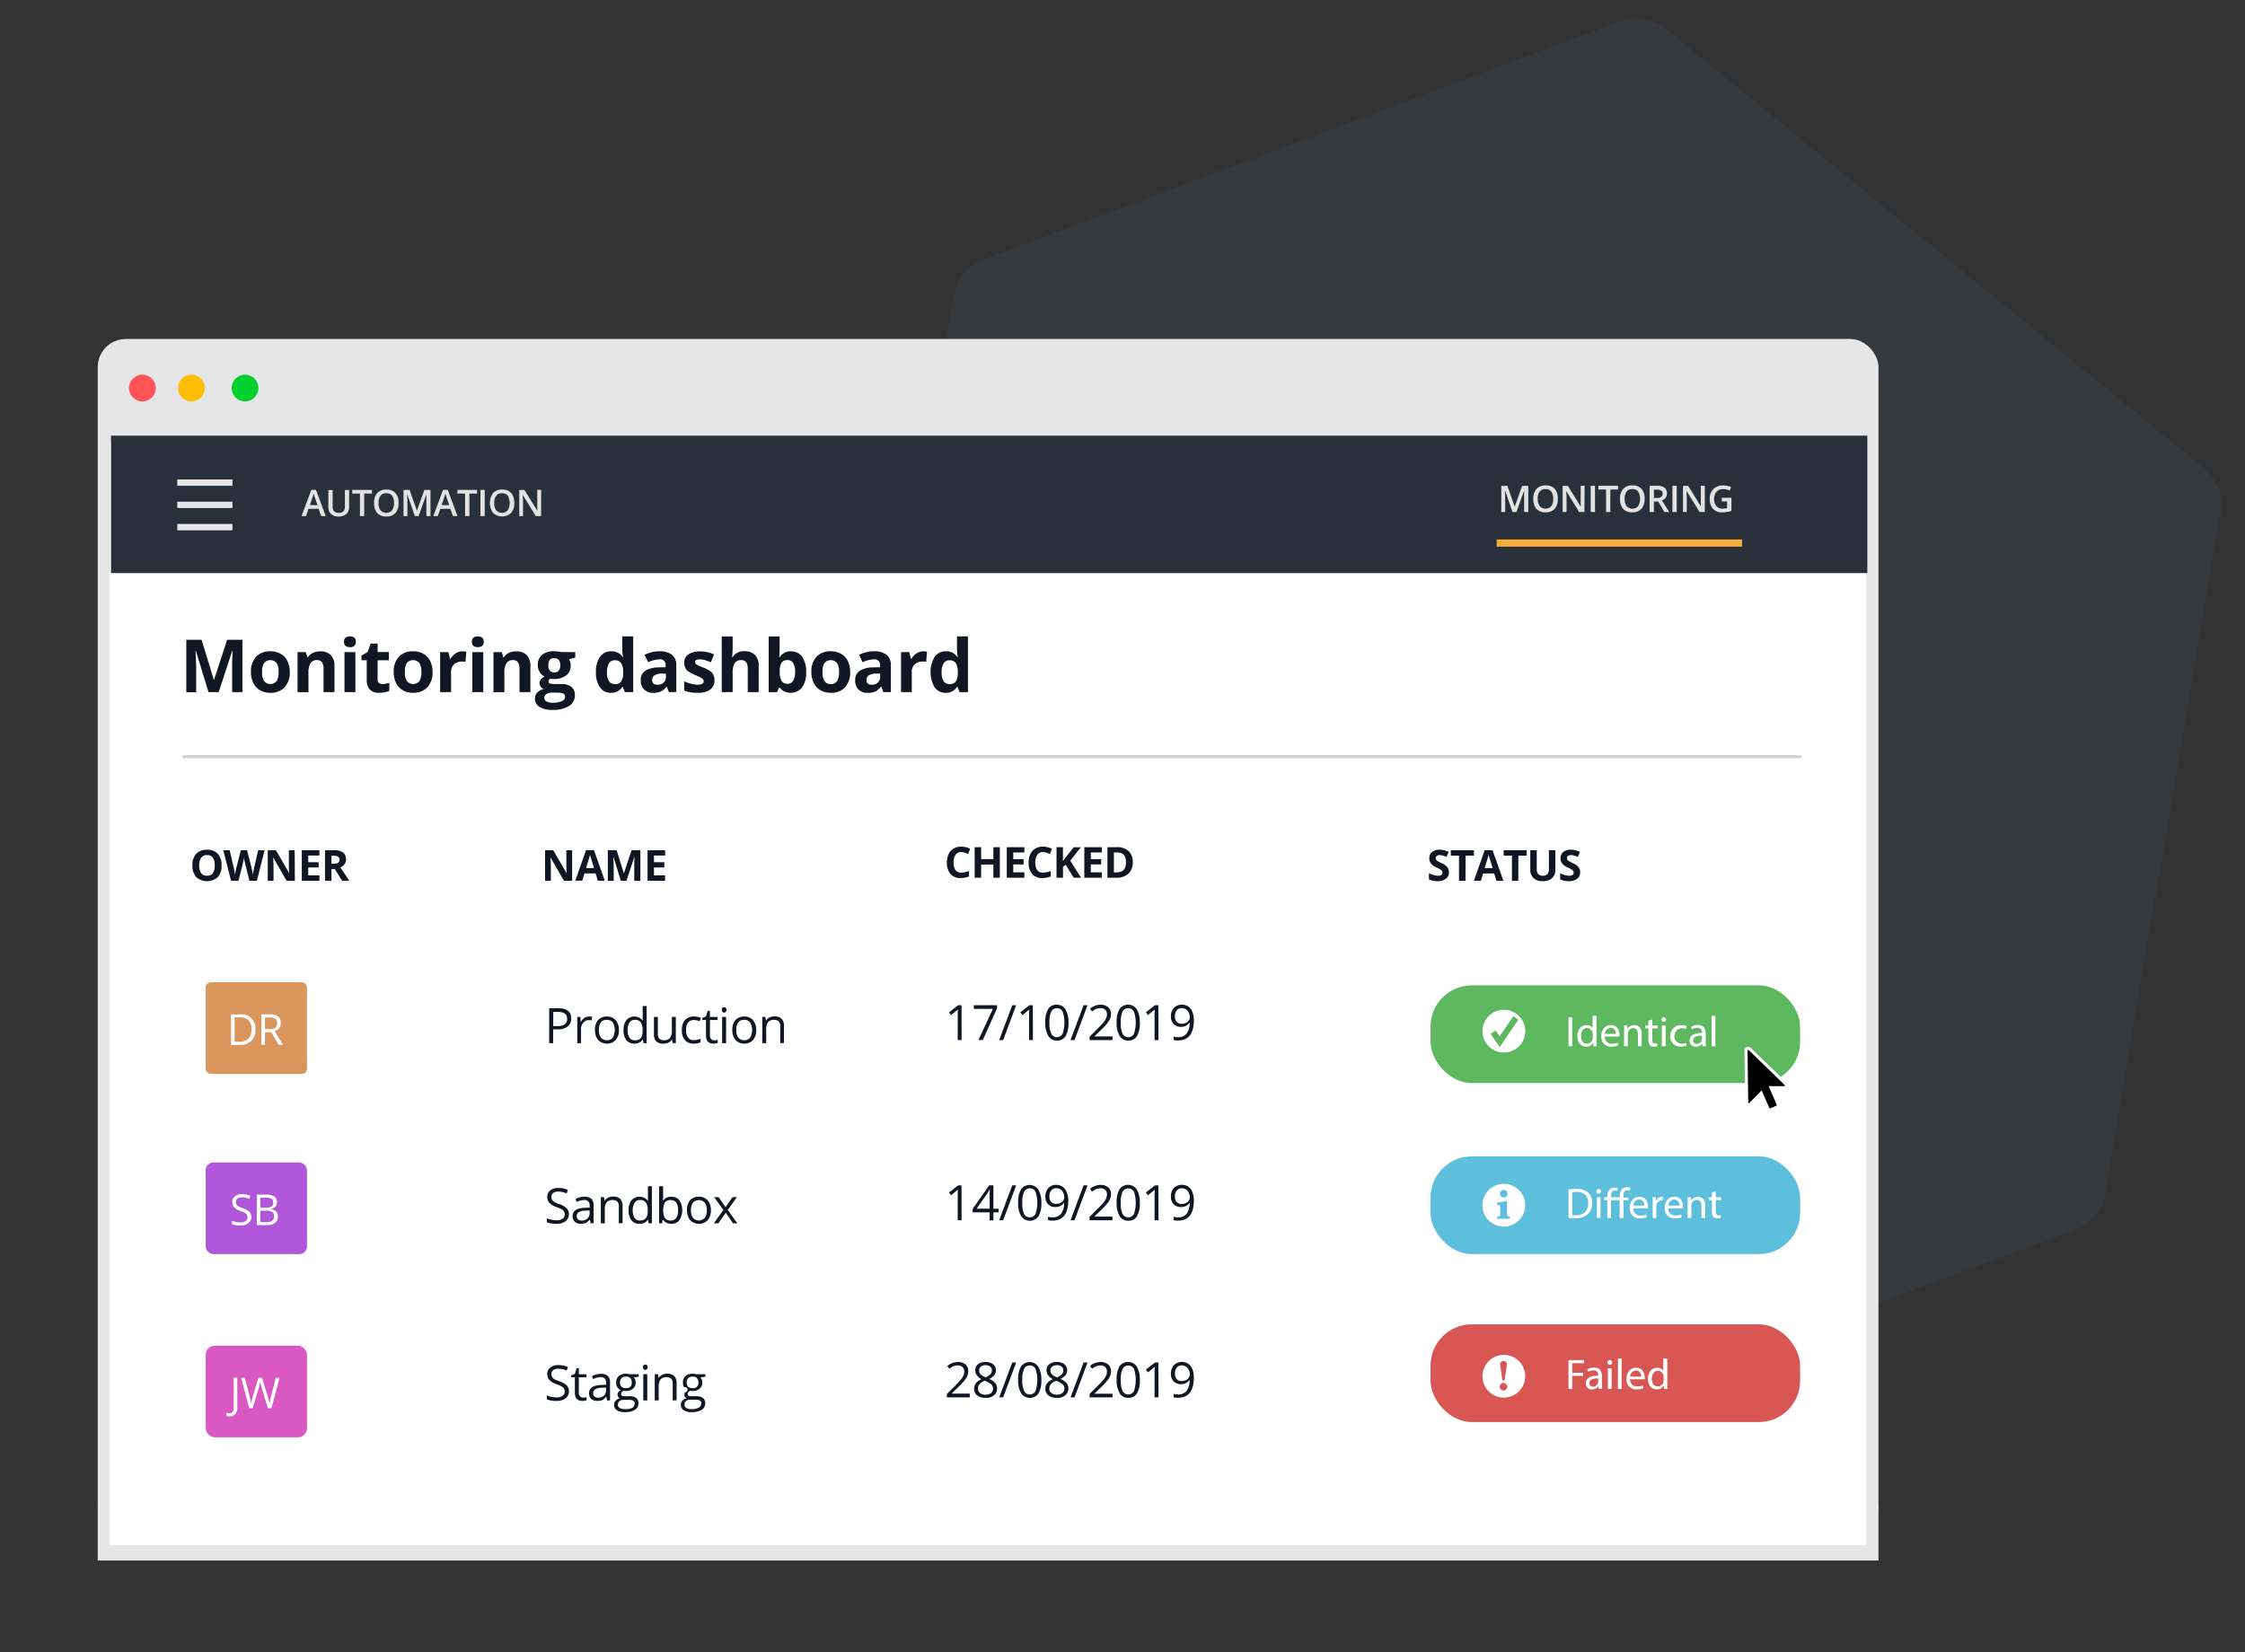 <svg xmlns="http://www.w3.org/2000/svg" viewBox="0 0 735 541">
	<rect x="0" y="0" width="735" height="541" fill="#333333" stroke="none"/>
	<g style="isolation:isolate">
		<path fill="#3fa9f5" d="M721.54 153.3 545.5 9.57a15.59 15.59 0 0 0-15.31-2.52l-208 77.87a15.59 15.59 0 0 0-9.89 11.94l-38.42 222.85a15.59 15.59 0 0 0 5.41 14.63l173.32 143.79a15.57 15.57 0 0 0 15.33 2.63l211.17-77.84a15.58 15.58 0 0 0 10-12L727 168a15.57 15.57 0 0 0-5.46-14.7" opacity=".05"/>
		<path fill="#e6e6e6" d="M32 493h583v18H32z"/>
		<rect width="583" height="391" x="32" y="111" fill="#e6e6e6" rx="9.19"/>
		<circle cx="46.61" cy="127.07" r="4.38" fill="#ff5355"/>
		<circle cx="62.68" cy="127.07" r="4.38" fill="#ffbd00"/>
		<circle cx="80.22" cy="127.07" r="4.38" fill="#00d12f"/>
		<path fill="#fff" d="M36 145h575v361H36z"/>
		<path fill="#2a303a" d="M36.35 142.66h575v45h-575z"/>
		<path fill="#101623" d="m68.27 226.64-4.12-13.44H64c.15 2.73.23 4.55.23 5.47v8H61V209.5h5l4 13.11h.07l4.3-13.11h5v17.14H76v-9.44c0-.5.06-1.82.16-4H76l-4.4 13.44zm26.6-6.58a7.08 7.08 0 0 1-1.69 5 6.13 6.13 0 0 1-4.7 1.8 6.6 6.6 0 0 1-3.33-.82 5.5 5.5 0 0 1-2.21-2.38 7.9 7.9 0 0 1-.78-3.61 7 7 0 0 1 1.68-5 6.15 6.15 0 0 1 4.71-1.78 6.6 6.6 0 0 1 3.33.82 5.43 5.43 0 0 1 2.21 2.36 7.8 7.8 0 0 1 .78 3.61m-9.06 0a5.44 5.44 0 0 0 .64 2.94 2.64 2.64 0 0 0 4.13 0 5.55 5.55 0 0 0 .63-2.95 5.4 5.4 0 0 0-.63-2.91 2.68 2.68 0 0 0-4.14 0 5.4 5.4 0 0 0-.63 2.92m23.69 6.58h-3.57V219a3.7 3.7 0 0 0-.5-2.13 1.85 1.85 0 0 0-1.61-.71 2.42 2.42 0 0 0-2.17 1 6.3 6.3 0 0 0-.66 3.32v6.17h-3.58v-13.1h2.73l.48 1.67h.2a3.77 3.77 0 0 1 1.65-1.43 5.5 5.5 0 0 1 2.38-.49 4.56 4.56 0 0 1 3.47 1.24 4.94 4.94 0 0 1 1.18 3.56zm3.12-16.49c0-1.16.65-1.75 1.95-1.75s1.94.59 1.94 1.75a1.7 1.7 0 0 1-.48 1.29 2 2 0 0 1-1.46.47c-1.3 0-1.95-.59-1.95-1.76m3.73 16.49h-3.57v-13.1h3.57zm8.86-2.64a7.5 7.5 0 0 0 2.25-.41v2.66a8 8 0 0 1-3.28.6 4 4 0 0 1-3.12-1.08 4.73 4.73 0 0 1-1-3.25v-6.32h-1.71v-1.51l2-1.2 1-2.76h2.28v2.79h3.67v2.68h-3.67v6.32a1.41 1.41 0 0 0 .43 1.12 1.7 1.7 0 0 0 1.15.36m16.4-3.94a7 7 0 0 1-1.69 5 6.12 6.12 0 0 1-4.7 1.8 6.6 6.6 0 0 1-3.33-.82 5.5 5.5 0 0 1-2.21-2.38 7.9 7.9 0 0 1-.77-3.61 7 7 0 0 1 1.67-5 6.15 6.15 0 0 1 4.71-1.78 6.6 6.6 0 0 1 3.33.82 5.5 5.5 0 0 1 2.22 2.36 7.94 7.94 0 0 1 .77 3.61m-9.06 0a5.44 5.44 0 0 0 .64 2.94 2.65 2.65 0 0 0 4.14 0 5.66 5.66 0 0 0 .62-2.95 5.4 5.4 0 0 0-.63-2.91 2.68 2.68 0 0 0-4.14 0 5.4 5.4 0 0 0-.63 2.92m18.92-6.77a5.7 5.7 0 0 1 1.2.11l-.27 3.35a4 4 0 0 0-1.05-.12 3.8 3.8 0 0 0-2.67.88 3.2 3.2 0 0 0-1 2.46v6.67h-3.58v-13.1h2.71l.53 2.2h.17a5 5 0 0 1 1.65-1.78 4 4 0 0 1 2.31-.67m3.02-3.14c0-1.16.65-1.75 1.95-1.75s1.94.59 1.94 1.75a1.7 1.7 0 0 1-.48 1.29 2 2 0 0 1-1.46.47c-1.3 0-1.95-.59-1.95-1.76m3.73 16.49h-3.58v-13.1h3.58zm15.43 0h-3.57V219a3.7 3.7 0 0 0-.5-2.13 1.85 1.85 0 0 0-1.61-.71 2.42 2.42 0 0 0-2.17 1 6.27 6.27 0 0 0-.67 3.32v6.17h-3.57v-13.1h2.73l.48 1.67h.2a3.77 3.77 0 0 1 1.65-1.43 5.5 5.5 0 0 1 2.38-.49 4.56 4.56 0 0 1 3.47 1.24 4.94 4.94 0 0 1 1.18 3.56zm14.68-13.1v1.81l-2.05.53a3.6 3.6 0 0 1 .56 2 4 4 0 0 1-1.47 3.29 6.4 6.4 0 0 1-4.08 1.17h-.65l-.53-.06a1.2 1.2 0 0 0-.55.94c0 .51.66.77 2 .77h2.23a5.08 5.08 0 0 1 3.29.93 3.31 3.31 0 0 1 1.13 2.72 4 4 0 0 1-1.92 3.56 10 10 0 0 1-5.5 1.26 7.67 7.67 0 0 1-4.19-1 3 3 0 0 1-1.45-2.68 2.8 2.8 0 0 1 .74-2 4.2 4.2 0 0 1 2.17-1.14 2.3 2.3 0 0 1-1-.76 1.89 1.89 0 0 1 0-2.38 5 5 0 0 1 1.25-1 3.6 3.6 0 0 1-1.63-1.43 4.4 4.4 0 0 1-.6-2.32 4.09 4.09 0 0 1 1.39-3.32 6 6 0 0 1 4-1.17 10 10 0 0 1 1.31.1c.51.07.83.11 1 .15zm-10.11 15a1.29 1.29 0 0 0 .7 1.16 4 4 0 0 0 2 .42 6.9 6.9 0 0 0 3-.53 1.6 1.6 0 0 0 1.08-1.49 1 1 0 0 0-.64-1 5.5 5.5 0 0 0-2-.28h-1.86a2.86 2.86 0 0 0-1.64.46 1.44 1.44 0 0 0-.64 1.21zm1.3-10.66a2.66 2.66 0 0 0 .48 1.68 1.76 1.76 0 0 0 1.48.62 1.71 1.71 0 0 0 1.48-.62 2.73 2.73 0 0 0 .47-1.68q0-2.37-2-2.37c-1.26-.05-1.91.74-1.91 2.32zm20.53 8.99a4.27 4.27 0 0 1-3.63-1.79 8.3 8.3 0 0 1-1.31-5 8.2 8.2 0 0 1 1.34-5 4.36 4.36 0 0 1 3.7-1.8 4.28 4.28 0 0 1 3.77 1.92h.08a14.6 14.6 0 0 1-.27-2.61v-4.2h3.58v18.24h-2.74l-.69-1.7h-.15a4.1 4.1 0 0 1-3.68 1.94m1.26-2.85a2.43 2.43 0 0 0 2-.79 4.7 4.7 0 0 0 .69-2.71v-.39a5.3 5.3 0 0 0-.65-3 2.41 2.41 0 0 0-2.11-.91 2.09 2.09 0 0 0-1.86 1 5.44 5.44 0 0 0-.66 2.95 5.1 5.1 0 0 0 .67 2.9 2.18 2.18 0 0 0 1.92.93zm17.69 2.62-.69-1.78h-.09a5.3 5.3 0 0 1-1.86 1.57 5.9 5.9 0 0 1-2.49.44 4 4 0 0 1-3-1.08 4.13 4.13 0 0 1-1.08-3.07 3.45 3.45 0 0 1 1.45-3.07 8.47 8.47 0 0 1 4.4-1.1l2.28-.07v-.57a1.78 1.78 0 0 0-2-2 9.3 9.3 0 0 0-3.69.94l-1.23-2.4a10.65 10.65 0 0 1 5-1.18 6.2 6.2 0 0 1 4 1.15 4.22 4.22 0 0 1 1.41 3.49v8.73zm-1-6.07h-1.38a4.4 4.4 0 0 0-2.32.57 1.76 1.76 0 0 0-.77 1.57c0 1 .58 1.51 1.74 1.51a2.7 2.7 0 0 0 2-.72 2.5 2.5 0 0 0 .75-1.89zm15.91 2.18a3.63 3.63 0 0 1-1.4 3.07 6.94 6.94 0 0 1-4.19 1.05 13 13 0 0 1-2.44-.19 9 9 0 0 1-1.88-.57v-3a12.5 12.5 0 0 0 2.24.78 9.2 9.2 0 0 0 2.2.32c1.3 0 1.94-.38 1.94-1.13a.92.92 0 0 0-.25-.68 3.7 3.7 0 0 0-.89-.6c-.43-.22-1-.48-1.69-.78a10.4 10.4 0 0 1-2.22-1.17 3.16 3.16 0 0 1-1-1.24A4 4 0 0 1 224 217a3.11 3.11 0 0 1 1.36-2.7 6.56 6.56 0 0 1 3.84-1 10.85 10.85 0 0 1 4.6 1l-1.08 2.58a20 20 0 0 0-1.84-.69 5.8 5.8 0 0 0-1.74-.27c-1.06 0-1.59.28-1.59.85a1 1 0 0 0 .51.84 14.4 14.4 0 0 0 2.24 1 10.3 10.3 0 0 1 2.25 1.16 3.4 3.4 0 0 1 1 1.24 3.8 3.8 0 0 1 .36 1.74m14.48 3.89h-3.58V219c0-1.9-.7-2.84-2.11-2.84a2.41 2.41 0 0 0-2.17 1 6.3 6.3 0 0 0-.66 3.3v6.17h-3.58V208.4h3.58v3.72q0 .44-.09 2l-.08 1.05h.19a4.14 4.14 0 0 1 3.8-1.92 4.63 4.63 0 0 1 3.5 1.24 4.93 4.93 0 0 1 1.2 3.56zM259 213.29a4.24 4.24 0 0 1 3.63 1.81 8.34 8.34 0 0 1 1.31 5 8.18 8.18 0 0 1-1.35 5 4.74 4.74 0 0 1-7.31.11H255l-.6 1.44h-2.73V208.4h3.57v4.25c0 .53 0 1.4-.14 2.59h.14a4.15 4.15 0 0 1 3.76-1.95m-1.15 2.86a2.28 2.28 0 0 0-1.94.81 4.8 4.8 0 0 0-.63 2.69v.35a5.5 5.5 0 0 0 .63 3 2.24 2.24 0 0 0 2 .92 2 2 0 0 0 1.75-1 5.5 5.5 0 0 0 .65-2.94 5.16 5.16 0 0 0-.66-2.9 2 2 0 0 0-1.85-.93zm20.49 3.91a7.08 7.08 0 0 1-1.68 5 6.15 6.15 0 0 1-4.7 1.8 6.6 6.6 0 0 1-3.33-.82 5.56 5.56 0 0 1-2.22-2.38 8 8 0 0 1-.77-3.61 7 7 0 0 1 1.68-5 6.12 6.12 0 0 1 4.71-1.78 6.57 6.57 0 0 1 3.32.82 5.45 5.45 0 0 1 2.22 2.36 7.8 7.8 0 0 1 .77 3.61m-9.06 0a5.53 5.53 0 0 0 .64 2.94 2.28 2.28 0 0 0 2.08 1 2.25 2.25 0 0 0 2.06-1 5.55 5.55 0 0 0 .63-2.95 5.3 5.3 0 0 0-.64-2.91 2.67 2.67 0 0 0-4.13 0 5.4 5.4 0 0 0-.64 2.92m19.93 6.58-.69-1.78h-.1a5.3 5.3 0 0 1-1.85 1.57 5.9 5.9 0 0 1-2.49.44 4 4 0 0 1-3-1.08 4.1 4.1 0 0 1-1.09-3.07 3.45 3.45 0 0 1 1.46-3.07 8.44 8.44 0 0 1 4.4-1.1l2.27-.07v-.57a1.77 1.77 0 0 0-2-2 9.4 9.4 0 0 0-3.7.94l-1.18-2.41a10.65 10.65 0 0 1 5-1.18 6.23 6.23 0 0 1 4 1.15 4.22 4.22 0 0 1 1.41 3.49v8.73zm-1.06-6.07h-1.38a4.45 4.45 0 0 0-2.32.57 1.75 1.75 0 0 0-.76 1.57c0 1 .58 1.51 1.73 1.51a2.75 2.75 0 0 0 2-.72 2.48 2.48 0 0 0 .74-1.89zm14.14-7.28a5.8 5.8 0 0 1 1.21.11l-.27 3.35a4 4 0 0 0-1.06-.12 3.75 3.75 0 0 0-2.66.88 3.16 3.16 0 0 0-1 2.46v6.67H295v-13.1h2.7l.53 2.2h.18A4.84 4.84 0 0 1 300 214a4.1 4.1 0 0 1 2.29-.71m7.33 13.58a4.27 4.27 0 0 1-3.63-1.79 10 10 0 0 1 0-10 4.37 4.37 0 0 1 3.7-1.8 4.26 4.26 0 0 1 3.77 1.92h.12a14.6 14.6 0 0 1-.27-2.61v-4.2h3.59v18.24h-2.75l-.69-1.7h-.15a4.08 4.08 0 0 1-3.69 1.94m1.25-2.85a2.43 2.43 0 0 0 2-.79 4.6 4.6 0 0 0 .7-2.71v-.39a5.4 5.4 0 0 0-.65-3 2.42 2.42 0 0 0-2.12-.91 2.1 2.1 0 0 0-1.86 1 5.44 5.44 0 0 0-.66 2.95 5.1 5.1 0 0 0 .67 2.9 2.19 2.19 0 0 0 1.92.93z"/>
		<path fill="none" stroke="#b3b3b3" stroke-linecap="round" stroke-miterlimit="10" d="M60.25 247.79h529.1" opacity=".6"/>
		<path fill="#e2e2e2" d="m105.17 169-.86-2.38H101l-.8 2.38h-1.48l3.21-8.6h1.52l3.2 8.6zm-1.23-3.59-.8-2.33c-.06-.16-.14-.4-.24-.74s-.18-.58-.22-.74a13 13 0 0 1-.46 1.58l-.77 2.23zm10.36-4.96V166a3.33 3.33 0 0 1-.41 1.67 2.66 2.66 0 0 1-1.18 1.09 4 4 0 0 1-1.84.38 3.46 3.46 0 0 1-2.48-.84 3 3 0 0 1-.88-2.32v-5.52h1.4v5.42a2.22 2.22 0 0 0 .49 1.57 2.08 2.08 0 0 0 1.52.5c1.32 0 2-.69 2-2.08v-5.41zm4.94 8.55h-1.4v-7.37h-2.52v-1.2h6.44v1.2h-2.52zm11.24-4.28a4.65 4.65 0 0 1-1 3.25 3.76 3.76 0 0 1-3 1.16 3.8 3.8 0 0 1-3-1.15 4.72 4.72 0 0 1-1-3.27 4.65 4.65 0 0 1 1-3.26 3.86 3.86 0 0 1 3-1.13 3.76 3.76 0 0 1 3 1.15 4.65 4.65 0 0 1 1 3.25m-6.54 0a3.8 3.8 0 0 0 .64 2.4 2.59 2.59 0 0 0 3.77 0 3.8 3.8 0 0 0 .64-2.41 3.87 3.87 0 0 0-.63-2.39 2.24 2.24 0 0 0-1.88-.81 2.28 2.28 0 0 0-1.9.81 3.8 3.8 0 0 0-.64 2.4m11.88 4.28-2.49-7.16h-.05c.07 1.07.1 2.06.1 3V169h-1.27v-8.57h2l2.38 6.82 2.45-6.82h2V169h-1.35v-7.14l-2.54 7.14zm12.48 0-.86-2.38h-3.27l-.84 2.38h-1.48l3.21-8.6h1.52l3.21 8.6zm-1.23-3.59-.8-2.33c-.06-.16-.14-.4-.24-.74s-.18-.58-.22-.74a13 13 0 0 1-.46 1.58l-.77 2.23zm6.6 3.59h-1.4v-7.37h-2.52v-1.2h6.44v1.2h-2.52zm3.63 0v-8.57h1.4V169zm11.06-4.28a4.7 4.7 0 0 1-1 3.25 4.4 4.4 0 0 1-5.94 0 5.65 5.65 0 0 1 0-6.53 3.88 3.88 0 0 1 3-1.13 3.78 3.78 0 0 1 2.95 1.15 4.65 4.65 0 0 1 .99 3.26m-6.54 0a3.86 3.86 0 0 0 .64 2.4 2.6 2.6 0 0 0 3.78 0 4.89 4.89 0 0 0 0-4.8 2.22 2.22 0 0 0-1.87-.81 2.27 2.27 0 0 0-1.9.81 3.8 3.8 0 0 0-.65 2.4m15.32 4.28h-1.72l-4.21-6.83h-.05v.38c.05.73.08 1.39.08 2V169H170v-8.57h1.7l4.2 6.79v-6.81h1.29z"/>
		<path fill="#e6e6e6" d="M58.04 156.99H76.1v2.08H58.04zm0 7.29H76.1v2.08H58.04zm0 7.29H76.1v2.08H58.04z"/>
		<path fill="#e2e2e2" d="m495.19 167.65-2.49-7.15q.09 1.59.09 3v4.16h-1.27v-8.57h2l2.38 6.82 2.45-6.82h2v8.57H499v-5.9c0-.67 0-1.1.05-1.24l-2.58 7.14zm14.81-4.29a4.7 4.7 0 0 1-1 3.25 3.78 3.78 0 0 1-3 1.16 3.85 3.85 0 0 1-3-1.15 4.75 4.75 0 0 1-1-3.28 4.6 4.6 0 0 1 1.05-3.25 3.83 3.83 0 0 1 3-1.14 3.78 3.78 0 0 1 3 1.15 4.73 4.73 0 0 1 .95 3.26m-6.54 0a3.84 3.84 0 0 0 .64 2.4 2.6 2.6 0 0 0 3.77 0 3.78 3.78 0 0 0 .64-2.4 3.85 3.85 0 0 0-.63-2.39 2.22 2.22 0 0 0-1.88-.82 2.26 2.26 0 0 0-1.9.82 3.78 3.78 0 0 0-.68 2.39zm15.27 4.29H517l-4.21-6.82v.38c.06.72.09 1.39.09 2v4.45h-1.28v-8.57h1.7l4.21 6.8v-6.81h1.28zm2.06 0v-8.57h1.4v8.57zm6.42 0h-1.4v-7.36h-2.52v-1.21h6.44v1.21h-2.52zm11.23-4.29a4.7 4.7 0 0 1-1.05 3.25 3.78 3.78 0 0 1-3 1.16 3.85 3.85 0 0 1-3-1.15 4.75 4.75 0 0 1-1-3.28 4.6 4.6 0 0 1 1.05-3.25 3.84 3.84 0 0 1 3-1.14 3.78 3.78 0 0 1 3 1.15 4.73 4.73 0 0 1 1 3.26m-6.54 0a3.84 3.84 0 0 0 .64 2.4 2.61 2.61 0 0 0 3.78 0 4.87 4.87 0 0 0 0-4.79 2.21 2.21 0 0 0-1.88-.82 2.26 2.26 0 0 0-1.9.82 3.85 3.85 0 0 0-.64 2.39m9.58.87v3.42h-1.4v-8.57h2.42a3.93 3.93 0 0 1 2.45.63 2.23 2.23 0 0 1 .8 1.87 2.34 2.34 0 0 1-1.67 2.28l2.42 3.79h-1.59l-2-3.42zm0-1.16h1a2.26 2.26 0 0 0 1.42-.36 1.35 1.35 0 0 0 .44-1.08 1.17 1.17 0 0 0-.48-1 2.6 2.6 0 0 0-1.43-.31h-.92zm6.06 4.58v-8.57h1.4v8.57zm10.6 0h-1.72l-4.21-6.82h-.05v.38c0 .72.08 1.39.08 2v4.45H551v-8.57h1.7l4.2 6.8c0-.09 0-.42-.05-1s0-1 0-1.32v-4.49h1.29zm5.56-4.65h3.15v4.31a10 10 0 0 1-1.48.35 11 11 0 0 1-1.54.11 3.88 3.88 0 0 1-3-1.15 4.6 4.6 0 0 1-1.06-3.25 4.35 4.35 0 0 1 1.19-3.24 4.48 4.48 0 0 1 3.28-1.17 6.3 6.3 0 0 1 2.54.52l-.49 1.16a5 5 0 0 0-2.09-.48 2.85 2.85 0 0 0-2.2.84 3.35 3.35 0 0 0-.79 2.36 3.52 3.52 0 0 0 .72 2.39 2.59 2.59 0 0 0 2.06.81 7 7 0 0 0 1.45-.16v-2.21h-1.74z"/>
		<path fill="#f6ae39" d="M490 176.66h80.35V179H490z"/>
		<path fill="#101623" d="M187 333.49a3.19 3.19 0 0 1-1.18 2.67 5.4 5.4 0 0 1-3.39.93h-1.34v4.49h-1.29v-11.42h3q4.2 0 4.2 3.33m-5.87 2.51h1.19a4.47 4.47 0 0 0 2.56-.57 2.12 2.12 0 0 0 .79-1.83 2 2 0 0 0-.75-1.68 3.85 3.85 0 0 0-2.31-.56h-1.48zm11.74-3.13a5.4 5.4 0 0 1 1 .09l-.18 1.2a4.3 4.3 0 0 0-.94-.11 2.28 2.28 0 0 0-1.78.84 3.08 3.08 0 0 0-.74 2.1v4.59H189V333h1l.14 1.59h.07a3.6 3.6 0 0 1 1.15-1.29 2.55 2.55 0 0 1 1.51-.43m9.75 4.43a4.72 4.72 0 0 1-1.06 3.26 3.68 3.68 0 0 1-2.91 1.18 3.84 3.84 0 0 1-2-.54 3.54 3.54 0 0 1-1.38-1.55 5.4 5.4 0 0 1-.48-2.35 4.77 4.77 0 0 1 1-3.27 3.74 3.74 0 0 1 2.91-1.16 3.62 3.62 0 0 1 2.86 1.19 4.75 4.75 0 0 1 1.06 3.24m-6.53 0a4.07 4.07 0 0 0 .66 2.5 2.62 2.62 0 0 0 3.86 0 5 5 0 0 0 0-5 2.33 2.33 0 0 0-2-.84 2.29 2.29 0 0 0-1.92.83 4.06 4.06 0 0 0-.6 2.51m14.35 3.14h-.07a3 3 0 0 1-2.68 1.3 3.19 3.19 0 0 1-2.62-1.15 5 5 0 0 1-.93-3.26 5.1 5.1 0 0 1 .94-3.29 3.48 3.48 0 0 1 5.28.09h.1l-.05-.62v-4.08h1.3v12.15h-1zm-2.59.21a2.37 2.37 0 0 0 1.93-.72 3.64 3.64 0 0 0 .59-2.33v-.27a4.33 4.33 0 0 0-.6-2.6 2.29 2.29 0 0 0-1.93-.78 2 2 0 0 0-1.75.89 4.4 4.4 0 0 0-.61 2.5 4.16 4.16 0 0 0 .61 2.48 2 2 0 0 0 1.76.83m7.52-7.65v5.56a2.27 2.27 0 0 0 .47 1.56 2 2 0 0 0 1.5.51 2.42 2.42 0 0 0 2-.73 3.67 3.67 0 0 0 .62-2.4V333h1.3v8.56h-1.07l-.19-1.14h-.07a2.5 2.5 0 0 1-1.1 1 3.7 3.7 0 0 1-1.62.34 3.3 3.3 0 0 1-2.34-.74 3.17 3.17 0 0 1-.77-2.38V333zm11.75 8.74a3.66 3.66 0 0 1-2.88-1.14 4.73 4.73 0 0 1-1-3.24 4.86 4.86 0 0 1 1-3.32 3.73 3.73 0 0 1 3-1.17 5.7 5.7 0 0 1 1.23.13 4.3 4.3 0 0 1 1 .31l-.4 1.1a6 6 0 0 0-.94-.28 4 4 0 0 0-.9-.12q-2.61 0-2.61 3.33a4 4 0 0 0 .64 2.42 2.2 2.2 0 0 0 1.89.85 5.9 5.9 0 0 0 2.19-.46v1.15a4.74 4.74 0 0 1-2.22.44m6.69-1.07a5 5 0 0 0 .66-.05 3 3 0 0 0 .51-.11v1a2.6 2.6 0 0 1-.62.16 4 4 0 0 1-.74.07c-1.66 0-2.48-.87-2.48-2.62V334h-1.23v-.63l1.23-.53.54-1.83h.75v2h2.49v1h-2.49v5a1.78 1.78 0 0 0 .37 1.19 1.3 1.3 0 0 0 1.01.47m2.5-9.97a.84.84 0 0 1 .22-.65.8.8 0 0 1 1.08 0 1 1 0 0 1 0 1.3.77.77 0 0 1-1.08 0 .85.85 0 0 1-.22-.65m1.41 10.88h-1.3V333h1.3zm9.86-4.28a4.7 4.7 0 0 1-1.05 3.26 3.68 3.68 0 0 1-2.91 1.18 3.84 3.84 0 0 1-2-.54 3.5 3.5 0 0 1-1.38-1.55 5.4 5.4 0 0 1-.48-2.35 4.77 4.77 0 0 1 1-3.27 3.74 3.74 0 0 1 2.91-1.16 3.62 3.62 0 0 1 2.86 1.19 4.75 4.75 0 0 1 1.05 3.24m-6.52 0a4.07 4.07 0 0 0 .66 2.5 2.62 2.62 0 0 0 3.86 0 5 5 0 0 0 0-5 2.33 2.33 0 0 0-2-.84 2.29 2.29 0 0 0-1.92.83 4.06 4.06 0 0 0-.6 2.51m14.39 4.28v-5.53a2.25 2.25 0 0 0-.48-1.57 2 2 0 0 0-1.49-.51 2.46 2.46 0 0 0-2 .72 3.67 3.67 0 0 0-.63 2.4v4.49h-1.29V333h1l.21 1.17h.06a2.7 2.7 0 0 1 1.12-1 3.64 3.64 0 0 1 1.6-.34 3.24 3.24 0 0 1 2.33.74 3.18 3.18 0 0 1 .78 2.39v5.58zm62.07 116H310v-1.11l3-3a21 21 0 0 0 1.81-2 5.3 5.3 0 0 0 .66-1.16 3.4 3.4 0 0 0 .22-1.21 1.93 1.93 0 0 0-.56-1.45 2.15 2.15 0 0 0-1.54-.53 4.1 4.1 0 0 0-1.35.23 5.5 5.5 0 0 0-1.41.85l-.69-.88a5.3 5.3 0 0 1 3.46-1.32 3.62 3.62 0 0 1 2.52.82A2.84 2.84 0 0 1 317 449a4.26 4.26 0 0 1-.61 2.15 13.4 13.4 0 0 1-2.28 2.68l-2.5 2.45v.06h5.88zm5.15-11.58a3.8 3.8 0 0 1 2.47.73 2.41 2.41 0 0 1 .92 2 2.53 2.53 0 0 1-.52 1.54 4.56 4.56 0 0 1-1.68 1.27 5.7 5.7 0 0 1 2 1.39 2.64 2.64 0 0 1 .59 1.69 2.84 2.84 0 0 1-1 2.27 4 4 0 0 1-2.72.85 4.4 4.4 0 0 1-2.81-.8 2.77 2.77 0 0 1-1-2.27c0-1.31.79-2.32 2.39-3.05a4.45 4.45 0 0 1-1.55-1.32 2.8 2.8 0 0 1-.47-1.58 2.41 2.41 0 0 1 .92-2 3.82 3.82 0 0 1 2.46-.72m-2.47 8.7a1.77 1.77 0 0 0 .65 1.46 2.87 2.87 0 0 0 1.83.53 2.78 2.78 0 0 0 1.82-.55 1.95 1.95 0 0 0 0-2.85 6.4 6.4 0 0 0-2.13-1.14 4.6 4.6 0 0 0-1.69 1.1 2.15 2.15 0 0 0-.48 1.45m2.45-7.65a2.3 2.3 0 0 0-1.53.47 1.55 1.55 0 0 0-.55 1.25A1.8 1.8 0 0 0 321 450a4.85 4.85 0 0 0 1.7 1 4.3 4.3 0 0 0 1.58-1 1.88 1.88 0 0 0 .47-1.26 1.53 1.53 0 0 0-.57-1.25 2.4 2.4 0 0 0-1.53-.44m10.04-.89-4.26 11.42h-1.29l4.26-11.42zm8.25 5.7a8.35 8.35 0 0 1-.94 4.42 3.45 3.45 0 0 1-5.66 0 8.2 8.2 0 0 1-1-4.39 8.33 8.33 0 0 1 .93-4.43 3.45 3.45 0 0 1 5.66.06 8.2 8.2 0 0 1 1.01 4.34m-6.25 0a8.4 8.4 0 0 0 .59 3.63 2.11 2.11 0 0 0 3.75 0 11.52 11.52 0 0 0 0-7.22 2 2 0 0 0-1.88-1.14 2 2 0 0 0-1.87 1.13 8.3 8.3 0 0 0-.59 3.6M346 446a3.84 3.84 0 0 1 2.48.73 2.4 2.4 0 0 1 .91 2 2.47 2.47 0 0 1-.52 1.54 4.6 4.6 0 0 1-1.67 1.27 5.8 5.8 0 0 1 2 1.39 2.63 2.63 0 0 1 .58 1.69 2.83 2.83 0 0 1-1 2.27 4 4 0 0 1-2.72.85 4.36 4.36 0 0 1-2.81-.8 2.75 2.75 0 0 1-1-2.27c0-1.31.8-2.32 2.39-3.05a4.5 4.5 0 0 1-1.54-1.32 2.74 2.74 0 0 1-.47-1.58 2.38 2.38 0 0 1 .92-2A3.8 3.8 0 0 1 346 446m-2.47 8.7a1.75 1.75 0 0 0 .66 1.46 2.83 2.83 0 0 0 1.83.53 2.74 2.74 0 0 0 1.81-.55 1.85 1.85 0 0 0 .65-1.5 1.82 1.82 0 0 0-.61-1.35 6.3 6.3 0 0 0-2.12-1.14 4.6 4.6 0 0 0-1.69 1.1 2.16 2.16 0 0 0-.51 1.45zm2.46-7.65a2.3 2.3 0 0 0-1.53.47 1.56 1.56 0 0 0-.56 1.25 1.85 1.85 0 0 0 .46 1.24 5 5 0 0 0 1.71 1 4.3 4.3 0 0 0 1.58-1 1.87 1.87 0 0 0 .46-1.26 1.56 1.56 0 0 0-.56-1.25 2.4 2.4 0 0 0-1.55-.45zm10.06-.89-4.26 11.42h-1.3l4.26-11.42zm8.18 11.42h-7.51v-1.11l3-3a20 20 0 0 0 1.81-2 5.3 5.3 0 0 0 .66-1.16 3.4 3.4 0 0 0 .22-1.21 1.93 1.93 0 0 0-.56-1.45 2.15 2.15 0 0 0-1.54-.53 4 4 0 0 0-1.34.23 5.4 5.4 0 0 0-1.42.85l-.69-.88a5.3 5.3 0 0 1 3.44-1.31 3.62 3.62 0 0 1 2.52.82 2.84 2.84 0 0 1 .92 2.22 4.36 4.36 0 0 1-.61 2.15 13.8 13.8 0 0 1-2.29 2.68l-2.5 2.45v.06h5.88zm8.94-5.72a8.36 8.36 0 0 1-.93 4.42 3.18 3.18 0 0 1-2.86 1.46 3.13 3.13 0 0 1-2.8-1.49 8.1 8.1 0 0 1-1-4.39 8.33 8.33 0 0 1 .93-4.43 3.45 3.45 0 0 1 5.66.06 8.1 8.1 0 0 1 1 4.37m-6.24 0a8.4 8.4 0 0 0 .58 3.63 2.11 2.11 0 0 0 3.75 0 11.52 11.52 0 0 0 0-7.22 2.12 2.12 0 0 0-3.75 0 8.3 8.3 0 0 0-.58 3.59m12.35 5.72H378v-8.14c0-.67 0-1.31.07-1.92l-.37.35-1.86 1.52-.69-.89 3-2.34h1.09zm11.58-6.58q0 6.7-5.19 6.7a5.1 5.1 0 0 1-1.44-.16v-1.11a4.8 4.8 0 0 0 1.43.2 3.47 3.47 0 0 0 2.83-1.16 5.93 5.93 0 0 0 1-3.56h-.09a2.9 2.9 0 0 1-1.14 1 3.66 3.66 0 0 1-1.61.34 3.18 3.18 0 0 1-2.4-.91 3.4 3.4 0 0 1-.89-2.53 3.9 3.9 0 0 1 1-2.81 3.81 3.81 0 0 1 4.66-.43 3.8 3.8 0 0 1 1.34 1.74 7.1 7.1 0 0 1 .5 2.69m-3.86-3.89a2.12 2.12 0 0 0-1.72.72 3 3 0 0 0-.61 2 2.63 2.63 0 0 0 .56 1.77 2.16 2.16 0 0 0 1.71.64 3 3 0 0 0 1.31-.29 2.3 2.3 0 0 0 .94-.79 1.8 1.8 0 0 0 .35-1 3.6 3.6 0 0 0-.32-1.52 2.7 2.7 0 0 0-.9-1.09 2.22 2.22 0 0 0-1.32-.44m-72.19-47.53h-1.26v-8.14q0-1 .06-1.92c-.11.11-.23.23-.37.35s-.75.62-1.86 1.52l-.68-.89 3-2.34h1.09zm12.12-2.58h-1.69v2.62H324V397h-5.56v-1.13l5.42-7.73h1.38v7.68h1.69zm-2.93-1.22V392c0-.74 0-1.58.07-2.52H324a12 12 0 0 1-.7 1.24l-3.57 5.08zm8.69-7.62-4.26 11.42h-1.29l4.26-11.42zm8.25 5.7a8.35 8.35 0 0 1-.94 4.42 3.45 3.45 0 0 1-5.66 0 8.16 8.16 0 0 1-1-4.38 8.33 8.33 0 0 1 .93-4.43 3.45 3.45 0 0 1 5.66.06 8.2 8.2 0 0 1 1.01 4.33m-6.25 0a8.4 8.4 0 0 0 .59 3.63 2.11 2.11 0 0 0 3.75 0 11.52 11.52 0 0 0 0-7.22 2 2 0 0 0-1.88-1.14 2 2 0 0 0-1.87 1.13 8.3 8.3 0 0 0-.59 3.6m15.06-.86q0 6.7-5.19 6.7a5.1 5.1 0 0 1-1.44-.16v-1.11a4.8 4.8 0 0 0 1.43.2 3.47 3.47 0 0 0 2.83-1.16 5.87 5.87 0 0 0 1-3.56h-.09a2.9 2.9 0 0 1-1.14 1 3.64 3.64 0 0 1-1.6.34 3.2 3.2 0 0 1-2.41-.91 3.47 3.47 0 0 1-.89-2.53 3.85 3.85 0 0 1 1-2.81 3.45 3.45 0 0 1 2.62-1 3.5 3.5 0 0 1 2 .6 3.73 3.73 0 0 1 1.34 1.74 7.1 7.1 0 0 1 .54 2.66m-3.84-3.93a2.14 2.14 0 0 0-1.73.72 3 3 0 0 0-.61 2 2.63 2.63 0 0 0 .56 1.77 2.16 2.16 0 0 0 1.71.64 3 3 0 0 0 1.31-.29 2.3 2.3 0 0 0 .94-.79 1.8 1.8 0 0 0 .35-1 3.6 3.6 0 0 0-.32-1.52 2.6 2.6 0 0 0-.9-1.09 2.2 2.2 0 0 0-1.31-.4zm10.14-.91-4.26 11.42h-1.3l4.26-11.42zm8.18 11.42h-7.51v-1.11l3-3a21 21 0 0 0 1.81-2 5.3 5.3 0 0 0 .66-1.16 3.4 3.4 0 0 0 .22-1.21 1.93 1.93 0 0 0-.56-1.45 2.15 2.15 0 0 0-1.54-.53 4 4 0 0 0-1.34.23 5.4 5.4 0 0 0-1.42.85l-.69-.88a5.3 5.3 0 0 1 3.44-1.31 3.62 3.62 0 0 1 2.52.82 2.84 2.84 0 0 1 .92 2.22 4.36 4.36 0 0 1-.61 2.15 13.8 13.8 0 0 1-2.29 2.68l-2.5 2.45v.06h5.88zm8.94-5.72a8.36 8.36 0 0 1-.93 4.42 3.18 3.18 0 0 1-2.86 1.46 3.12 3.12 0 0 1-2.8-1.5 8.06 8.06 0 0 1-1-4.38 8.33 8.33 0 0 1 .93-4.43 3.45 3.45 0 0 1 5.66.06 8.1 8.1 0 0 1 1 4.37m-6.24 0a8.4 8.4 0 0 0 .58 3.63 2.11 2.11 0 0 0 3.75 0 11.52 11.52 0 0 0 0-7.22 2.12 2.12 0 0 0-3.75 0 8.3 8.3 0 0 0-.58 3.59m12.35 5.72H378v-8.14c0-.67 0-1.31.07-1.92l-.37.35-1.86 1.52-.69-.89 3-2.34h1.09zm11.58-6.58q0 6.7-5.19 6.7a5.1 5.1 0 0 1-1.44-.16v-1.11a4.8 4.8 0 0 0 1.43.2 3.47 3.47 0 0 0 2.83-1.16 5.93 5.93 0 0 0 1-3.56h-.09a2.9 2.9 0 0 1-1.14 1 3.66 3.66 0 0 1-1.61.34 3.18 3.18 0 0 1-2.4-.91 3.43 3.43 0 0 1-.89-2.53 3.9 3.9 0 0 1 1-2.81 3.81 3.81 0 0 1 4.66-.43 3.73 3.73 0 0 1 1.34 1.74 7.1 7.1 0 0 1 .5 2.69m-3.86-3.89a2.12 2.12 0 0 0-1.72.72 3 3 0 0 0-.61 2 2.63 2.63 0 0 0 .56 1.77 2.16 2.16 0 0 0 1.71.64 3 3 0 0 0 1.31-.29 2.3 2.3 0 0 0 .94-.79 1.8 1.8 0 0 0 .35-1 3.6 3.6 0 0 0-.32-1.52 2.7 2.7 0 0 0-.9-1.09 2.22 2.22 0 0 0-1.32-.44m-72.18-48.53h-1.27v-8.14q0-1 .06-1.92l-.36.35-1.86 1.52-.69-.89 3-2.34h1.1zm5.51 0 4.74-10.22h-6.23v-1.2h7.6v1l-4.67 10.38zm12.36-11.42-4.25 11.42h-1.3l4.26-11.42zm5.48 11.42h-1.26v-8.14q0-1 .06-1.92c-.11.11-.23.23-.37.35l-1.86 1.52-.69-.89 3-2.34h1.09zm11.64-5.72a8.36 8.36 0 0 1-.93 4.42 3.16 3.16 0 0 1-2.86 1.46 3.12 3.12 0 0 1-2.8-1.5 8.16 8.16 0 0 1-1-4.38 8.33 8.33 0 0 1 .93-4.43A3.12 3.12 0 0 1 346 329a3.16 3.16 0 0 1 2.83 1.51 8.2 8.2 0 0 1 .98 4.35m-6.24 0a8.4 8.4 0 0 0 .59 3.63 2.1 2.1 0 0 0 3.74 0 11.34 11.34 0 0 0 0-7.22 2.11 2.11 0 0 0-3.74 0 8.3 8.3 0 0 0-.59 3.59m12.48-5.7-4.26 11.42h-1.3l4.26-11.42zm8.18 11.42h-7.51v-1.11l3-3a21 21 0 0 0 1.81-2 5.3 5.3 0 0 0 .66-1.16 3.4 3.4 0 0 0 .22-1.21 1.93 1.93 0 0 0-.56-1.45 2.15 2.15 0 0 0-1.54-.53 4 4 0 0 0-1.34.23 5.4 5.4 0 0 0-1.42.85l-.69-.88a5.3 5.3 0 0 1 3.44-1.31 3.62 3.62 0 0 1 2.52.82 2.84 2.84 0 0 1 .92 2.22 4.36 4.36 0 0 1-.61 2.15 14 14 0 0 1-2.28 2.68l-2.5 2.45v.06h5.87zm8.94-5.72a8.36 8.36 0 0 1-.93 4.42 3.18 3.18 0 0 1-2.86 1.46 3.12 3.12 0 0 1-2.8-1.5 8.06 8.06 0 0 1-1-4.38 8.33 8.33 0 0 1 .93-4.43 3.45 3.45 0 0 1 5.66.06 8.1 8.1 0 0 1 1 4.37m-6.24 0a8.4 8.4 0 0 0 .58 3.63 2.11 2.11 0 0 0 3.75 0 11.52 11.52 0 0 0 0-7.22 2.12 2.12 0 0 0-3.75 0 8.3 8.3 0 0 0-.58 3.59m12.35 5.72H378v-8.14c0-.67 0-1.31.07-1.92l-.37.35-1.86 1.52-.69-.89 3-2.34h1.09zm11.58-6.58q0 6.7-5.19 6.7a5.1 5.1 0 0 1-1.44-.16v-1.11a4.8 4.8 0 0 0 1.43.2 3.47 3.47 0 0 0 2.83-1.16 5.87 5.87 0 0 0 1-3.56h-.09a2.9 2.9 0 0 1-1.14 1 3.64 3.64 0 0 1-1.6.34 3.2 3.2 0 0 1-2.41-.91 3.45 3.45 0 0 1-.89-2.53 3.9 3.9 0 0 1 1-2.81 3.81 3.81 0 0 1 4.66-.43 3.73 3.73 0 0 1 1.34 1.74 7.1 7.1 0 0 1 .5 2.69m-3.86-3.89a2.14 2.14 0 0 0-1.73.72 3 3 0 0 0-.61 2 2.63 2.63 0 0 0 .56 1.77 2.16 2.16 0 0 0 1.71.64 3 3 0 0 0 1.31-.29 2.3 2.3 0 0 0 .94-.79 1.8 1.8 0 0 0 .35-1 3.6 3.6 0 0 0-.32-1.52 2.7 2.7 0 0 0-.9-1.09 2.2 2.2 0 0 0-1.31-.44m-200.75 67.44a2.82 2.82 0 0 1-1.1 2.35 4.76 4.76 0 0 1-3 .84 7.4 7.4 0 0 1-3.12-.52v-1.28a9.5 9.5 0 0 0 1.53.47 8.4 8.4 0 0 0 1.64.17 3.3 3.3 0 0 0 2-.51 1.63 1.63 0 0 0 .67-1.4 1.8 1.8 0 0 0-.24-1 2.2 2.2 0 0 0-.79-.7 12 12 0 0 0-1.7-.73 5.4 5.4 0 0 1-2.28-1.35 3 3 0 0 1-.68-2 2.53 2.53 0 0 1 1-2.1 4.1 4.1 0 0 1 2.62-.78 7.9 7.9 0 0 1 3.14.62l-.42 1.16a7.2 7.2 0 0 0-2.75-.59 2.7 2.7 0 0 0-1.65.45 1.5 1.5 0 0 0-.59 1.26 1.9 1.9 0 0 0 .22 1 2.1 2.1 0 0 0 .74.7 8.5 8.5 0 0 0 1.59.69 6.4 6.4 0 0 1 2.47 1.38 2.7 2.7 0 0 1 .7 1.87m7.13 3.03-.26-1.21h-.06a3.65 3.65 0 0 1-1.28 1.09 3.9 3.9 0 0 1-1.59.28 2.83 2.83 0 0 1-2-.66 2.34 2.34 0 0 1-.73-1.86c0-1.73 1.39-2.64 4.15-2.72l1.45-.05v-.53a2.17 2.17 0 0 0-.43-1.49 1.8 1.8 0 0 0-1.39-.48 5.6 5.6 0 0 0-2.42.66l-.4-1a6.3 6.3 0 0 1 1.39-.54 6 6 0 0 1 1.51-.2 3.28 3.28 0 0 1 2.27.68 2.84 2.84 0 0 1 .74 2.18v5.84zm-2.93-.91a2.63 2.63 0 0 0 1.9-.66 2.48 2.48 0 0 0 .69-1.86v-.78l-1.29.06a4.55 4.55 0 0 0-2.23.48 1.43 1.43 0 0 0-.69 1.32 1.31 1.31 0 0 0 .43 1.07 1.73 1.73 0 0 0 1.19.37m12.15.91v-5.53a2.25 2.25 0 0 0-.48-1.57 1.93 1.93 0 0 0-1.49-.51 2.47 2.47 0 0 0-2 .72 3.73 3.73 0 0 0-.62 2.4v4.49h-1.3V392h1l.22 1.17h.06a2.7 2.7 0 0 1 1.12-1 3.6 3.6 0 0 1 1.6-.34 3.3 3.3 0 0 1 2.33.74 3.2 3.2 0 0 1 .78 2.39v5.58zm9.52-1.14h-.07a3.05 3.05 0 0 1-2.69 1.3 3.16 3.16 0 0 1-2.61-1.15 5 5 0 0 1-.94-3.26 5.1 5.1 0 0 1 .94-3.29 3.48 3.48 0 0 1 5.28.09h.1v-4.7h1.29v12.15h-1.05zm-2.6.22a2.37 2.37 0 0 0 1.93-.73 3.64 3.64 0 0 0 .6-2.33v-.27a4.32 4.32 0 0 0-.61-2.6 2.29 2.29 0 0 0-1.93-.78 2 2 0 0 0-1.75.89 4.4 4.4 0 0 0-.6 2.5 4.24 4.24 0 0 0 .6 2.48 2 2 0 0 0 1.76.84m10.29-7.78a3.22 3.22 0 0 1 2.62 1.15 6.19 6.19 0 0 1 0 6.54 3.17 3.17 0 0 1-2.61 1.17 3.6 3.6 0 0 1-1.53-.31 2.8 2.8 0 0 1-1.16-.95H217l-.27 1.1h-.93v-12.15h1.3v2.95c0 .66 0 1.26-.06 1.78h.06a3.08 3.08 0 0 1 2.71-1.28m-.19 1.09a2.26 2.26 0 0 0-1.92.76 5.91 5.91 0 0 0 0 5.15 2.28 2.28 0 0 0 1.93.78 2 2 0 0 0 1.78-.88 4.46 4.46 0 0 0 .59-2.5 4.3 4.3 0 0 0-.59-2.49 2.06 2.06 0 0 0-1.79-.79zm13.12 3.33a4.76 4.76 0 0 1-1.05 3.27 3.71 3.71 0 0 1-2.91 1.17 3.84 3.84 0 0 1-2-.54 3.5 3.5 0 0 1-1.38-1.54 5.46 5.46 0 0 1-.48-2.36 4.77 4.77 0 0 1 1-3.27 3.74 3.74 0 0 1 2.91-1.16 3.62 3.62 0 0 1 2.86 1.19 4.75 4.75 0 0 1 1.05 3.24m-6.52 0a4.07 4.07 0 0 0 .66 2.5 2.6 2.6 0 0 0 3.86 0 4 4 0 0 0 .66-2.5 4 4 0 0 0-.66-2.48 2.65 2.65 0 0 0-3.87 0 4.06 4.06 0 0 0-.65 2.48m10.59-.1-3-4.18h1.48l2.26 3.28 2.25-3.28h1.46l-3 4.18 3.13 4.38H240l-2.39-3.46-2.43 3.46h-1.46zm-50.56 59.35a2.82 2.82 0 0 1-1.1 2.35 4.76 4.76 0 0 1-3 .84 7.4 7.4 0 0 1-3.12-.52v-1.28a9.5 9.5 0 0 0 1.53.47 8.4 8.4 0 0 0 1.64.17 3.3 3.3 0 0 0 2-.51 1.63 1.63 0 0 0 .67-1.4 1.8 1.8 0 0 0-.24-1 2.2 2.2 0 0 0-.79-.7 12 12 0 0 0-1.7-.73 5.4 5.4 0 0 1-2.28-1.35 3 3 0 0 1-.68-2 2.53 2.53 0 0 1 1-2.1 4.1 4.1 0 0 1 2.62-.78 7.9 7.9 0 0 1 3.14.62l-.42 1.16a7 7 0 0 0-2.75-.59 2.7 2.7 0 0 0-1.65.45 1.5 1.5 0 0 0-.59 1.26 1.9 1.9 0 0 0 .22 1 2.1 2.1 0 0 0 .74.7 8.5 8.5 0 0 0 1.59.69 6.4 6.4 0 0 1 2.47 1.38 2.7 2.7 0 0 1 .7 1.87m4.63 2.12a5 5 0 0 0 .66-.05 3 3 0 0 0 .51-.11v1a2.6 2.6 0 0 1-.62.16 4 4 0 0 1-.74.07c-1.65 0-2.48-.87-2.48-2.62V451H187v-.62l1.23-.54.54-1.83h.75v2H192v1h-2.5v5a1.78 1.78 0 0 0 .37 1.19 1.3 1.3 0 0 0 1.01.47m7.88.91-.26-1.21h-.06a3.74 3.74 0 0 1-1.28 1.09 3.9 3.9 0 0 1-1.59.28 2.86 2.86 0 0 1-2-.66 2.37 2.37 0 0 1-.72-1.86q0-2.6 4.15-2.72l1.45-.05v-.53a2.17 2.17 0 0 0-.43-1.49 1.8 1.8 0 0 0-1.39-.48 5.6 5.6 0 0 0-2.42.66l-.4-1a6.3 6.3 0 0 1 2.9-.74 3.28 3.28 0 0 1 2.27.68 2.84 2.84 0 0 1 .74 2.18v5.84zm-2.93-.91a2.65 2.65 0 0 0 1.9-.66 2.48 2.48 0 0 0 .69-1.86v-.78l-1.3.06a4.6 4.6 0 0 0-2.23.48 1.45 1.45 0 0 0-.68 1.32 1.34 1.34 0 0 0 .42 1.07 1.78 1.78 0 0 0 1.2.37m13.29-7.67v.82l-1.58.19a3 3 0 0 1 .39.72 2.8 2.8 0 0 1 .17 1 2.54 2.54 0 0 1-.86 2 3.46 3.46 0 0 1-2.36.75 4 4 0 0 1-.72-.06 1.27 1.27 0 0 0-.82 1.1.56.56 0 0 0 .28.52 2.2 2.2 0 0 0 1 .17h1.51a3.4 3.4 0 0 1 2.14.58 2 2 0 0 1 .75 1.7 2.43 2.43 0 0 1-1.15 2.17 6.07 6.07 0 0 1-3.32.75 4.5 4.5 0 0 1-2.59-.63 2 2 0 0 1-.91-1.76 2 2 0 0 1 .5-1.35 2.57 2.57 0 0 1 1.4-.78 1.35 1.35 0 0 1-.55-.46 1.2 1.2 0 0 1-.22-.72 1.33 1.33 0 0 1 .25-.82 2.5 2.5 0 0 1 .79-.68 2.37 2.37 0 0 1-1.08-.93 2.73 2.73 0 0 1-.42-1.5 2.78 2.78 0 0 1 .84-2.17 3.43 3.43 0 0 1 2.39-.76 4.5 4.5 0 0 1 1.21.15zm-6.82 10a1.16 1.16 0 0 0 .58 1.06 3.23 3.23 0 0 0 1.68.36A4.74 4.74 0 0 0 207 461a1.52 1.52 0 0 0 .79-1.33 1.06 1.06 0 0 0-.43-1 3.36 3.36 0 0 0-1.62-.27h-1.56a2 2 0 0 0-1.37.42 1.5 1.5 0 0 0-.51 1.18m.7-7.26a1.73 1.73 0 0 0 .51 1.36 2 2 0 0 0 1.41.46 1.65 1.65 0 0 0 1.9-1.84 1.7 1.7 0 0 0-1.92-1.93 2 2 0 0 0-1.41.49 2 2 0 0 0-.49 1.48zm7.5-5.04a.85.85 0 0 1 .22-.65.77.77 0 0 1 .55-.21.8.8 0 0 1 .54.21 1.07 1.07 0 0 1 0 1.3.76.76 0 0 1-.54.22.74.74 0 0 1-.55-.22.85.85 0 0 1-.22-.65m1.41 10.88h-1.3V450h1.3zm8.33 0v-5.53a2.25 2.25 0 0 0-.47-1.57 2 2 0 0 0-1.49-.51 2.46 2.46 0 0 0-2 .72 3.67 3.67 0 0 0-.63 2.4v4.49h-1.29V450h1.05l.21 1.17h.06a2.75 2.75 0 0 1 1.12-1 3.64 3.64 0 0 1 1.6-.34 3.3 3.3 0 0 1 2.33.74 3.2 3.2 0 0 1 .78 2.39v5.58zm10.7-8.58v.82l-1.58.19a3 3 0 0 1 .39.72 2.8 2.8 0 0 1 .17 1 2.54 2.54 0 0 1-.86 2 3.46 3.46 0 0 1-2.36.75 4 4 0 0 1-.72-.06 1.28 1.28 0 0 0-.83 1.1.57.57 0 0 0 .29.52 2.1 2.1 0 0 0 1 .17H228a3.4 3.4 0 0 1 2.14.58 2.05 2.05 0 0 1 .74 1.7 2.42 2.42 0 0 1-1.14 2.17 6.1 6.1 0 0 1-3.33.75 4.53 4.53 0 0 1-2.59-.63 2.12 2.12 0 0 1-.41-3.11 2.63 2.63 0 0 1 1.41-.78 1.35 1.35 0 0 1-.55-.46 1.2 1.2 0 0 1-.22-.72 1.33 1.33 0 0 1 .25-.82.83.83 0 1 0-.3-1.61 2.73 2.73 0 0 1-.41-1.5 2.78 2.78 0 0 1 .84-2.17 3.43 3.43 0 0 1 2.39-.76 4.5 4.5 0 0 1 1.18.15zm-6.83 10a1.17 1.17 0 0 0 .59 1.06 3.23 3.23 0 0 0 1.68.36 4.76 4.76 0 0 0 2.42-.49 1.51 1.51 0 0 0 .78-1.33 1 1 0 0 0-.43-1 3.3 3.3 0 0 0-1.61-.27H226a2 2 0 0 0-1.37.42 1.51 1.51 0 0 0-.52 1.25m.71-7.26a1.76 1.76 0 0 0 .5 1.36 2 2 0 0 0 1.42.46 1.65 1.65 0 0 0 1.9-1.84 1.71 1.71 0 0 0-1.93-1.93 1.94 1.94 0 0 0-1.4.49 2 2 0 0 0-.49 1.48z"/>
		<rect width="33.16" height="30" x="67.35" y="321.66" fill="#da965c" rx="1.71"/>
		<path fill="#fff" d="M83.61 337.08a5 5 0 0 1-1.35 3.78 5.26 5.26 0 0 1-3.86 1.31h-2.77v-10h3.06a4.49 4.49 0 0 1 4.92 4.9zm-1.23 0a4 4 0 0 0-1-2.95 3.9 3.9 0 0 0-2.91-1h-1.68v8h1.42a4.3 4.3 0 0 0 3.12-1 4.06 4.06 0 0 0 1.05-3.01zm4.38.92v4.15H85.6v-10h2.74a4.34 4.34 0 0 1 2.72.7 2.57 2.57 0 0 1 .87 2.12 2.65 2.65 0 0 1-2 2.68l2.72 4.49h-1.39L88.84 338zm0-1h1.59a2.82 2.82 0 0 0 1.81-.49 1.84 1.84 0 0 0 .57-1.47 1.68 1.68 0 0 0-.58-1.43 3.2 3.2 0 0 0-1.88-.43h-1.51z"/>
		<rect width="33.16" height="30" x="67.35" y="380.66" fill="#b056d9" rx="2.48"/>
		<path fill="#fff" d="M82.27 398.51a2.45 2.45 0 0 1-1 2.06 4.16 4.16 0 0 1-2.6.74 6.4 6.4 0 0 1-2.73-.46v-1.12a7.5 7.5 0 0 0 1.34.41 7 7 0 0 0 1.43.15 2.9 2.9 0 0 0 1.75-.44 1.42 1.42 0 0 0 .59-1.23 1.57 1.57 0 0 0-.21-.85 2 2 0 0 0-.69-.61 10 10 0 0 0-1.49-.64 4.7 4.7 0 0 1-2-1.18 2.6 2.6 0 0 1-.6-1.78 2.21 2.21 0 0 1 .87-1.84 3.57 3.57 0 0 1 2.29-.69 6.9 6.9 0 0 1 2.75.55l-.37 1a6.3 6.3 0 0 0-2.4-.52 2.38 2.38 0 0 0-1.45.4 1.32 1.32 0 0 0-.52 1.1 1.64 1.64 0 0 0 .2.85 1.7 1.7 0 0 0 .64.61 8.6 8.6 0 0 0 1.39.61 5.8 5.8 0 0 1 2.17 1.2 2.4 2.4 0 0 1 .64 1.68m1.8-7.33h2.83a5.43 5.43 0 0 1 2.88.59 2.11 2.11 0 0 1 .88 1.88 2.18 2.18 0 0 1-.49 1.47 2.44 2.44 0 0 1-1.45.75v.07c1.52.26 2.28 1.05 2.28 2.39a2.55 2.55 0 0 1-.91 2.09 3.84 3.84 0 0 1-2.53.75h-3.49zm1.17 4.28h1.91a3.1 3.1 0 0 0 1.77-.39 1.49 1.49 0 0 0 .54-1.3 1.3 1.3 0 0 0-.6-1.21 3.7 3.7 0 0 0-1.91-.38h-1.71zm0 1v3.74h2.08a3 3 0 0 0 1.82-.47 1.71 1.71 0 0 0 .61-1.46 1.55 1.55 0 0 0-.62-1.37 3.35 3.35 0 0 0-1.9-.44z"/>
		<rect width="33.16" height="30" x="67.35" y="440.66" fill="#da58c2" rx="2.97"/>
		<path fill="#fff" d="M75.17 463.8a2.3 2.3 0 0 1-1-.18v-1a3.7 3.7 0 0 0 1 .13 1.26 1.26 0 0 0 1-.41 1.72 1.72 0 0 0 .35-1.18v-10h1.17v9.9a2.86 2.86 0 0 1-.66 2 2.43 2.43 0 0 1-1.86.74m13.68-2.63H87.7l-2-6.69c-.1-.3-.21-.67-.32-1.12a8 8 0 0 1-.19-.82 15 15 0 0 1-.48 2l-2 6.65H81.6l-2.66-10h1.23l1.58 6.17a23 23 0 0 1 .48 2.35 16 16 0 0 1 .55-2.45l1.79-6.07h1.23l1.88 6.13a18 18 0 0 1 .55 2.39 22 22 0 0 1 .49-2.36l1.57-6.16h1.24z"/>
		<path fill="#101623" d="M72.53 283.4a5.43 5.43 0 0 1-1.23 3.82 5.35 5.35 0 0 1-7.06 0 5.46 5.46 0 0 1-1.24-3.83 5.3 5.3 0 0 1 1.24-3.81 4.6 4.6 0 0 1 3.53-1.32 4.53 4.53 0 0 1 3.53 1.33 5.43 5.43 0 0 1 1.23 3.81m-7.3 0a4.17 4.17 0 0 0 .64 2.52 2.21 2.21 0 0 0 1.9.85c1.69 0 2.54-1.12 2.54-3.37s-.84-3.4-2.53-3.4a2.23 2.23 0 0 0-1.9.86 4.1 4.1 0 0 0-.65 2.54m18.87 5.01h-2.42l-1.35-5.25c0-.18-.14-.57-.26-1.16a10 10 0 0 1-.2-1.18c0 .25-.1.65-.21 1.19s-.19.93-.25 1.17l-1.35 5.23h-2.41l-2.55-10h2.09l1.28 5.45c.22 1 .38 1.88.48 2.62 0-.26.09-.66.19-1.21a13 13 0 0 1 .28-1.26l1.45-5.6h2l1.45 5.6c.07.25.15.63.24 1.15s.17.95.22 1.32c0-.35.12-.8.22-1.33s.19-1 .27-1.29l1.27-5.45h2.09zm12.43 0h-2.7l-4.35-7.56h-.06c.09 1.34.13 2.29.13 2.86v4.7h-1.89v-10h2.67l4.34 7.48c-.07-1.3-.1-2.21-.1-2.75v-4.73h1.91zm8.03 0H98.8v-10h5.76v1.73h-3.64v2.2h3.39v1.73h-3.39v2.58h3.64zm3.96-3.83v3.83h-2.11v-10h2.91a5 5 0 0 1 3 .74 2.94 2.94 0 0 1 .49 3.82 3.2 3.2 0 0 1-1.37 1.08c1.5 2.24 2.48 3.7 2.94 4.35H112l-2.39-3.83zm0-1.73h.69a2.64 2.64 0 0 0 1.48-.33 1.18 1.18 0 0 0 .48-1 1.08 1.08 0 0 0-.49-1 2.84 2.84 0 0 0-1.51-.31h-.65zm78.8 5.56h-2.69l-4.35-7.56h-.06c.09 1.34.13 2.29.13 2.86v4.7h-1.89v-10h2.67l4.34 7.48h.05c-.07-1.3-.1-2.21-.1-2.75v-4.73h1.9zm8.4 0L195 286h-3.65l-.72 2.38h-2.29l3.53-10h2.59l3.54 10zm-1.23-4.15c-.67-2.16-1.05-3.38-1.13-3.66a6 6 0 0 1-.18-.67c-.15.58-.58 2-1.3 4.33zm8.76 4.15-2.4-7.84h-.06c.08 1.6.13 2.66.13 3.19v4.65H199v-10h2.89l2.36 7.64 2.51-7.64h2.89v10h-2v-5.5c0-.29 0-1.07.09-2.33h-.06l-2.57 7.83zm14.49 0H212v-10h5.76v1.73h-3.66v2.2h3.39v1.73h-3.39v2.58h3.64zM314.7 279a2.17 2.17 0 0 0-1.85.9 4.15 4.15 0 0 0-.66 2.5c0 2.23.84 3.35 2.51 3.35a8 8 0 0 0 2.55-.53V287a7.1 7.1 0 0 1-2.75.51 4.19 4.19 0 0 1-3.33-1.32 5.62 5.62 0 0 1-1.16-3.8 6.16 6.16 0 0 1 .57-2.73 4.13 4.13 0 0 1 1.63-1.8 4.8 4.8 0 0 1 2.49-.63 6.75 6.75 0 0 1 2.93.71l-.69 1.72a10 10 0 0 0-1.12-.46 3.2 3.2 0 0 0-1.12-.2m12.63 8.41h-2.11v-4.31h-4v4.31h-2.12v-10h2.12v3.91h4v-3.91h2.11zm8.04 0h-5.76v-10h5.76v1.73h-3.64v2.2h3.39v1.73h-3.39v2.58h3.64zm6.09-8.41a2.17 2.17 0 0 0-1.85.9 4.15 4.15 0 0 0-.66 2.5c0 2.23.84 3.35 2.51 3.35a8 8 0 0 0 2.55-.53V287a7.1 7.1 0 0 1-2.75.51 4.19 4.19 0 0 1-3.33-1.32 5.62 5.62 0 0 1-1.16-3.8 6.16 6.16 0 0 1 .57-2.73 4.13 4.13 0 0 1 1.63-1.8 4.8 4.8 0 0 1 2.49-.63 6.75 6.75 0 0 1 2.93.71l-.69 1.72a10 10 0 0 0-1.12-.46 3.2 3.2 0 0 0-1.12-.2m12.48 8.41h-2.41l-2.62-4.21-.89.64v3.57h-2.12v-10h2.1V282l.83-1.17 2.71-3.4h2.35l-3.49 4.42zm6.77 0H355v-10h5.75v1.73h-3.63v2.2h3.38v1.73h-3.38v2.58h3.63zm10.14-5.09a5 5 0 0 1-1.4 3.78 5.76 5.76 0 0 1-4.06 1.31h-2.83v-10h3.14a5.3 5.3 0 0 1 3.8 1.29 4.75 4.75 0 0 1 1.35 3.62m-2.2.05c0-2.14-.95-3.22-2.84-3.22h-1.13v6.51h.91c2.04 0 3.06-1.09 3.06-3.29m105.71 3.27a2.58 2.58 0 0 1-1 2.13 4.22 4.22 0 0 1-2.71.78 6.4 6.4 0 0 1-2.83-.6v-2a12 12 0 0 0 1.71.63 5 5 0 0 0 1.29.19 1.8 1.8 0 0 0 1.07-.27.93.93 0 0 0 .37-.79.85.85 0 0 0-.17-.52 1.7 1.7 0 0 0-.48-.44 10.5 10.5 0 0 0-1.29-.68 6.2 6.2 0 0 1-1.38-.83 3.1 3.1 0 0 1-.73-.92 2.65 2.65 0 0 1-.27-1.23 2.59 2.59 0 0 1 .9-2.09 3.77 3.77 0 0 1 2.48-.76 6 6 0 0 1 1.49.19 10.6 10.6 0 0 1 1.48.52l-.69 1.65a9 9 0 0 0-1.32-.46 4 4 0 0 0-1-.13 1.35 1.35 0 0 0-.92.28.94.94 0 0 0-.32.73.9.9 0 0 0 .13.49 1.4 1.4 0 0 0 .41.4 12 12 0 0 0 1.35.7 5.4 5.4 0 0 1 1.92 1.35 2.62 2.62 0 0 1 .51 1.68m5.43 2.77h-2.12v-8.23H475v-1.76h7.55v1.76h-2.71zm10.13 0-.73-2.38h-3.64l-.72 2.38h-2.29l3.53-10h2.59l3.54 10zm-1.23-4.15c-.67-2.16-1.05-3.38-1.13-3.66a6 6 0 0 1-.18-.67c-.16.58-.59 2-1.3 4.33zm8.39 4.15H495v-8.23h-2.72v-1.76h7.55v1.76h-2.71zm12.14-9.99v6.46a3.77 3.77 0 0 1-.49 1.95 3.2 3.2 0 0 1-1.43 1.27 5.1 5.1 0 0 1-2.22.45 4.23 4.23 0 0 1-3-1 3.5 3.5 0 0 1-1.07-2.7v-6.44h2.11v6.12a2.55 2.55 0 0 0 .47 1.69 1.93 1.93 0 0 0 1.54.54 1.88 1.88 0 0 0 1.5-.54 2.53 2.53 0 0 0 .47-1.71v-6.1zm8.11 7.22a2.58 2.58 0 0 1-1 2.13 4.22 4.22 0 0 1-2.71.78 6.4 6.4 0 0 1-2.83-.6v-2a11 11 0 0 0 1.71.63 4.8 4.8 0 0 0 1.28.19 1.8 1.8 0 0 0 1.07-.27.91.91 0 0 0 .38-.79.85.85 0 0 0-.17-.52 1.7 1.7 0 0 0-.48-.44 10 10 0 0 0-1.3-.68 6 6 0 0 1-1.37-.83 2.9 2.9 0 0 1-.73-.92 2.65 2.65 0 0 1-.27-1.23 2.61 2.61 0 0 1 .89-2.09 3.78 3.78 0 0 1 2.49-.76 6 6 0 0 1 1.49.19 10.6 10.6 0 0 1 1.48.52l-.69 1.65a9 9 0 0 0-1.32-.46 4 4 0 0 0-1-.13 1.33 1.33 0 0 0-.92.28.91.91 0 0 0-.32.73.9.9 0 0 0 .13.49 1.3 1.3 0 0 0 .41.4 12 12 0 0 0 1.34.7 5.26 5.26 0 0 1 1.92 1.35 2.56 2.56 0 0 1 .52 1.68"/>
		<rect width="121" height="32" x="468.35" y="322.66" fill="#5eb85f" rx="13.5"/>
		<path stroke="#fff" stroke-miterlimit="10" d="M584.62 354.92a.7.7 0 0 1 .17.78.73.73 0 0 1-.66.46h-4.33l2.34 5.37a.73.73 0 0 1-.37 1l-2 .88a.73.73 0 0 1-.95-.38l-2.23-5.1-3.5 3.59a.72.72 0 0 1-.5.22.9.9 0 0 1-.28-.05.74.74 0 0 1-.46-.67l-.21-17a.71.71 0 0 1 .44-.67.6.6 0 0 1 .27-.06.65.65 0 0 1 .52.21z"/>
		<circle cx="492.35" cy="337.66" r="7" fill="#fff"/>
		<path fill="none" stroke="#5eb85f" stroke-miterlimit="10" stroke-width="2" d="m488.82 338 2.18 3.1 5.28-7.77"/>
		<path fill="#fff" d="M514.74 333.16v9.44h-1.22v-9.44zm7.94-.51v8.2c0 .6 0 1.29.06 1.75h-1.11v-1.18a2.51 2.51 0 0 1-2.31 1.33c-1.64 0-2.9-1.38-2.9-3.44 0-2.26 1.38-3.64 3-3.64a2.28 2.28 0 0 1 2 1v-4.05zm-1.23 5.93a1.91 1.91 0 0 0-1.83-1.95c-1.28 0-2 1.12-2 2.62s.68 2.51 2 2.51a2 2 0 0 0 1.86-2zm3.96.85a2.18 2.18 0 0 0 2.33 2.36 4.5 4.5 0 0 0 1.87-.35l.21.88a5.4 5.4 0 0 1-2.25.42 3.15 3.15 0 0 1-3.34-3.42c0-2 1.21-3.65 3.18-3.65 2.22 0 2.8 1.94 2.8 3.19a4 4 0 0 1 0 .57zm3.61-.88a1.75 1.75 0 0 0-1.7-2 2.05 2.05 0 0 0-1.9 2zm2.72-.9c0-.7 0-1.27-.06-1.83h1.09l.07 1.12a2.5 2.5 0 0 1 2.24-1.27c.94 0 2.4.56 2.4 2.88v4.05h-1.23v-3.91c0-1.09-.41-2-1.57-2a1.75 1.75 0 0 0-1.66 1.26 2 2 0 0 0-.08.57v4.08h-1.23zm9.2-3.78v1.95h1.76v.94h-1.76v3.65c0 .84.23 1.32.92 1.32a3 3 0 0 0 .72-.08v.92a3 3 0 0 1-1.09.17 1.68 1.68 0 0 1-1.33-.52 2.5 2.5 0 0 1-.48-1.76v-3.7h-1.05v-.94h1.05v-1.63zm4.52.04a.77.77 0 0 1-1.53 0 .75.75 0 0 1 .77-.77.74.74 0 0 1 .76.77m-1.38 8.69v-6.78h1.24v6.78zm8.11-.25a4.5 4.5 0 0 1-1.94.39 3.22 3.22 0 0 1-3.38-3.46 3.44 3.44 0 0 1 3.64-3.6 4.1 4.1 0 0 1 1.71.35l-.28 1a2.8 2.8 0 0 0-1.43-.32 2.56 2.56 0 0 0 0 5.1 3.4 3.4 0 0 0 1.51-.34zm5.2.25-.1-.86a2.52 2.52 0 0 1-2.08 1 1.93 1.93 0 0 1-2.07-1.94c0-1.64 1.46-2.54 4.08-2.53v-.14a1.39 1.39 0 0 0-1.54-1.56 3.4 3.4 0 0 0-1.77.5l-.28-.81a4.15 4.15 0 0 1 2.23-.6c2.07 0 2.58 1.41 2.58 2.77V341a9 9 0 0 0 .11 1.63zm-.18-3.46c-1.35 0-2.88.21-2.88 1.53a1.1 1.1 0 0 0 1.17 1.17 1.7 1.7 0 0 0 1.64-1.13 1.4 1.4 0 0 0 .07-.39zm3.17-6.49h1.23v10h-1.23z"/>
		<rect width="121" height="32" x="468.35" y="378.66" fill="#5ebfdc" rx="13.5"/>
		<path fill="#fff" d="M513.52 389.51a18 18 0 0 1 2.6-.19 5.4 5.4 0 0 1 3.82 1.17 4.36 4.36 0 0 1 1.33 3.39 5 5 0 0 1-1.36 3.67 5.78 5.78 0 0 1-4.17 1.36 20 20 0 0 1-2.22-.11zm1.22 8.35a7.3 7.3 0 0 0 1.24.07c2.6 0 4-1.46 4-4 0-2.22-1.25-3.64-3.83-3.64a7 7 0 0 0-1.43.13zm9.44-7.72a.73.73 0 0 1-.78.76.74.74 0 0 1-.75-.76.75.75 0 0 1 .77-.77.73.73 0 0 1 .76.77m-1.37 8.69v-6.78H524v6.78zm7.46 0V393h-2.84v5.84h-1.22V393h-1v-.94h1v-.23a3.17 3.17 0 0 1 .76-2.31 2.3 2.3 0 0 1 1.7-.63 2.2 2.2 0 0 1 1 .24l-.25.91a1.9 1.9 0 0 0-.73-.17c-1 0-1.23.83-1.23 1.89v.3h2.84v-.32a3.2 3.2 0 0 1 .8-2.37 2.34 2.34 0 0 1 1.64-.63 3 3 0 0 1 1 .19l-.15 1a1.85 1.85 0 0 0-.8-.16c-1 0-1.32.93-1.32 2v.37h1.64v.86h-1.61v5.84zm4.48-3.17a2.17 2.17 0 0 0 2.33 2.35 4.5 4.5 0 0 0 1.87-.34l.21.88a5.5 5.5 0 0 1-2.25.42 3.16 3.16 0 0 1-3.34-3.42c0-2.05 1.21-3.66 3.18-3.66 2.22 0 2.8 1.95 2.8 3.2a4 4 0 0 1 0 .57zm3.61-.88a1.75 1.75 0 0 0-1.7-2 2 2 0 0 0-1.9 2zm2.72-.62c0-.8 0-1.48-.06-2.11h1.08v1.33h.06a2 2 0 0 1 1.88-1.49 1.2 1.2 0 0 1 .34.05v1.16a1.7 1.7 0 0 0-.42 0 1.73 1.73 0 0 0-1.65 1.58 3.3 3.3 0 0 0-.05.57v3.62h-1.22zm5.12 1.5a2.17 2.17 0 0 0 2.33 2.35 4.5 4.5 0 0 0 1.87-.34l.21.88a5.5 5.5 0 0 1-2.25.42 3.15 3.15 0 0 1-3.33-3.42c0-2.05 1.2-3.66 3.18-3.66 2.21 0 2.8 1.95 2.8 3.2a3.4 3.4 0 0 1 0 .57zm3.62-.88a1.76 1.76 0 0 0-1.71-2 2 2 0 0 0-1.89 2zm2.71-.9c0-.7 0-1.27-.06-1.83h1.1l.07 1.12a2.49 2.49 0 0 1 2.25-1.28c.93 0 2.39.56 2.39 2.89v4.05h-1.23v-3.91c0-1.09-.41-2-1.57-2a1.74 1.74 0 0 0-1.65 1.26 1.6 1.6 0 0 0-.09.57v4.08h-1.23zm9.2-3.78v1.95h1.76v.95h-1.76v3.65c0 .84.23 1.32.92 1.32a3 3 0 0 0 .72-.08v.92a3 3 0 0 1-1.09.17 1.68 1.68 0 0 1-1.33-.52 2.53 2.53 0 0 1-.48-1.77V393h-1v-.94h1v-1.63z"/>
		<circle cx="492.35" cy="394.66" r="7" fill="#fff"/>
		<path fill="#5ebfdc" d="M493.39 393.27v4.19a1.13 1.13 0 0 0 .17.71 1 1 0 0 0 .76.2v.72h-4.18v-.72h.15c.39 0 .64-.07.74-.21a1.2 1.2 0 0 0 .15-.7v-2a1.25 1.25 0 0 0-.15-.71 1 1 0 0 0-.74-.2h-.15v-.72zm-2.3-2.37a1.22 1.22 0 0 1 .36-.88 1.23 1.23 0 0 1 1.74 0 1.22 1.22 0 0 1 .35.88 1.2 1.2 0 0 1-.36.87 1.16 1.16 0 0 1-.86.36 1.15 1.15 0 0 1-.88-.37 1.24 1.24 0 0 1-.35-.86"/>
		<rect width="121" height="32" x="468.35" y="433.66" fill="#d85653" rx="13.5"/>
		<path fill="#fff" d="M513.52 445.39h5.09v1h-3.87v3.14h3.58v1h-3.58v4.28h-1.22zm9.9 9.44-.09-.86a2.54 2.54 0 0 1-2.08 1 1.93 1.93 0 0 1-2.07-2c0-1.63 1.46-2.53 4.07-2.52v-.14a1.4 1.4 0 0 0-1.54-1.57 3.36 3.36 0 0 0-1.76.51l-.28-.81a4.15 4.15 0 0 1 2.23-.61c2.07 0 2.57 1.42 2.57 2.78v2.53a9 9 0 0 0 .12 1.63zm-.18-3.46c-1.34 0-2.87.21-2.87 1.52a1.09 1.09 0 0 0 1.16 1.18 1.68 1.68 0 0 0 1.64-1.13 1.4 1.4 0 0 0 .07-.4zm4.55-5.23a.72.72 0 0 1-.78.76.74.74 0 0 1-.75-.76.76.76 0 0 1 .78-.77.73.73 0 0 1 .75.77m-1.37 8.69v-6.78h1.23v6.78zm3.28-9.95h1.23v9.95h-1.23zm3.99 6.78A2.16 2.16 0 0 0 536 454a4.6 4.6 0 0 0 1.88-.34l.21.88a5.6 5.6 0 0 1-2.26.42 3.15 3.15 0 0 1-3.33-3.42c0-2.05 1.2-3.66 3.18-3.66 2.21 0 2.8 1.95 2.8 3.2a6 6 0 0 1 0 .57zm3.61-.88a1.76 1.76 0 0 0-1.71-2 2 2 0 0 0-1.89 2zm8.57-5.9v9.95h-1.1l-.06-1.18a2.49 2.49 0 0 1-2.31 1.33c-1.64 0-2.9-1.39-2.9-3.44 0-2.26 1.39-3.65 3-3.65a2.27 2.27 0 0 1 2.05 1v-4.05zm-1.23 5.93a2.2 2.2 0 0 0-.06-.52 1.81 1.81 0 0 0-1.78-1.43c-1.27 0-2 1.12-2 2.62s.67 2.51 2 2.51a1.85 1.85 0 0 0 1.81-1.47 2.3 2.3 0 0 0 .06-.54z"/>
		<circle cx="492.35" cy="450.66" r="7" fill="#fff"/>
		<path fill="#d85653" d="M491 454.1a1.2 1.2 0 0 1 .36-.87 1.23 1.23 0 0 1 .88-.37 1.2 1.2 0 0 1 .87.37 1.16 1.16 0 0 1 .37.87 1.23 1.23 0 0 1-.37.88 1.24 1.24 0 0 1-2.11-.88m.87-2.06-.64-4.64a6 6 0 0 1-.06-.69.93.93 0 0 1 1.07-1c.73 0 1.09.31 1.09.94a6 6 0 0 1-.06.75l-.67 4.6z"/>
	</g>
</svg>

